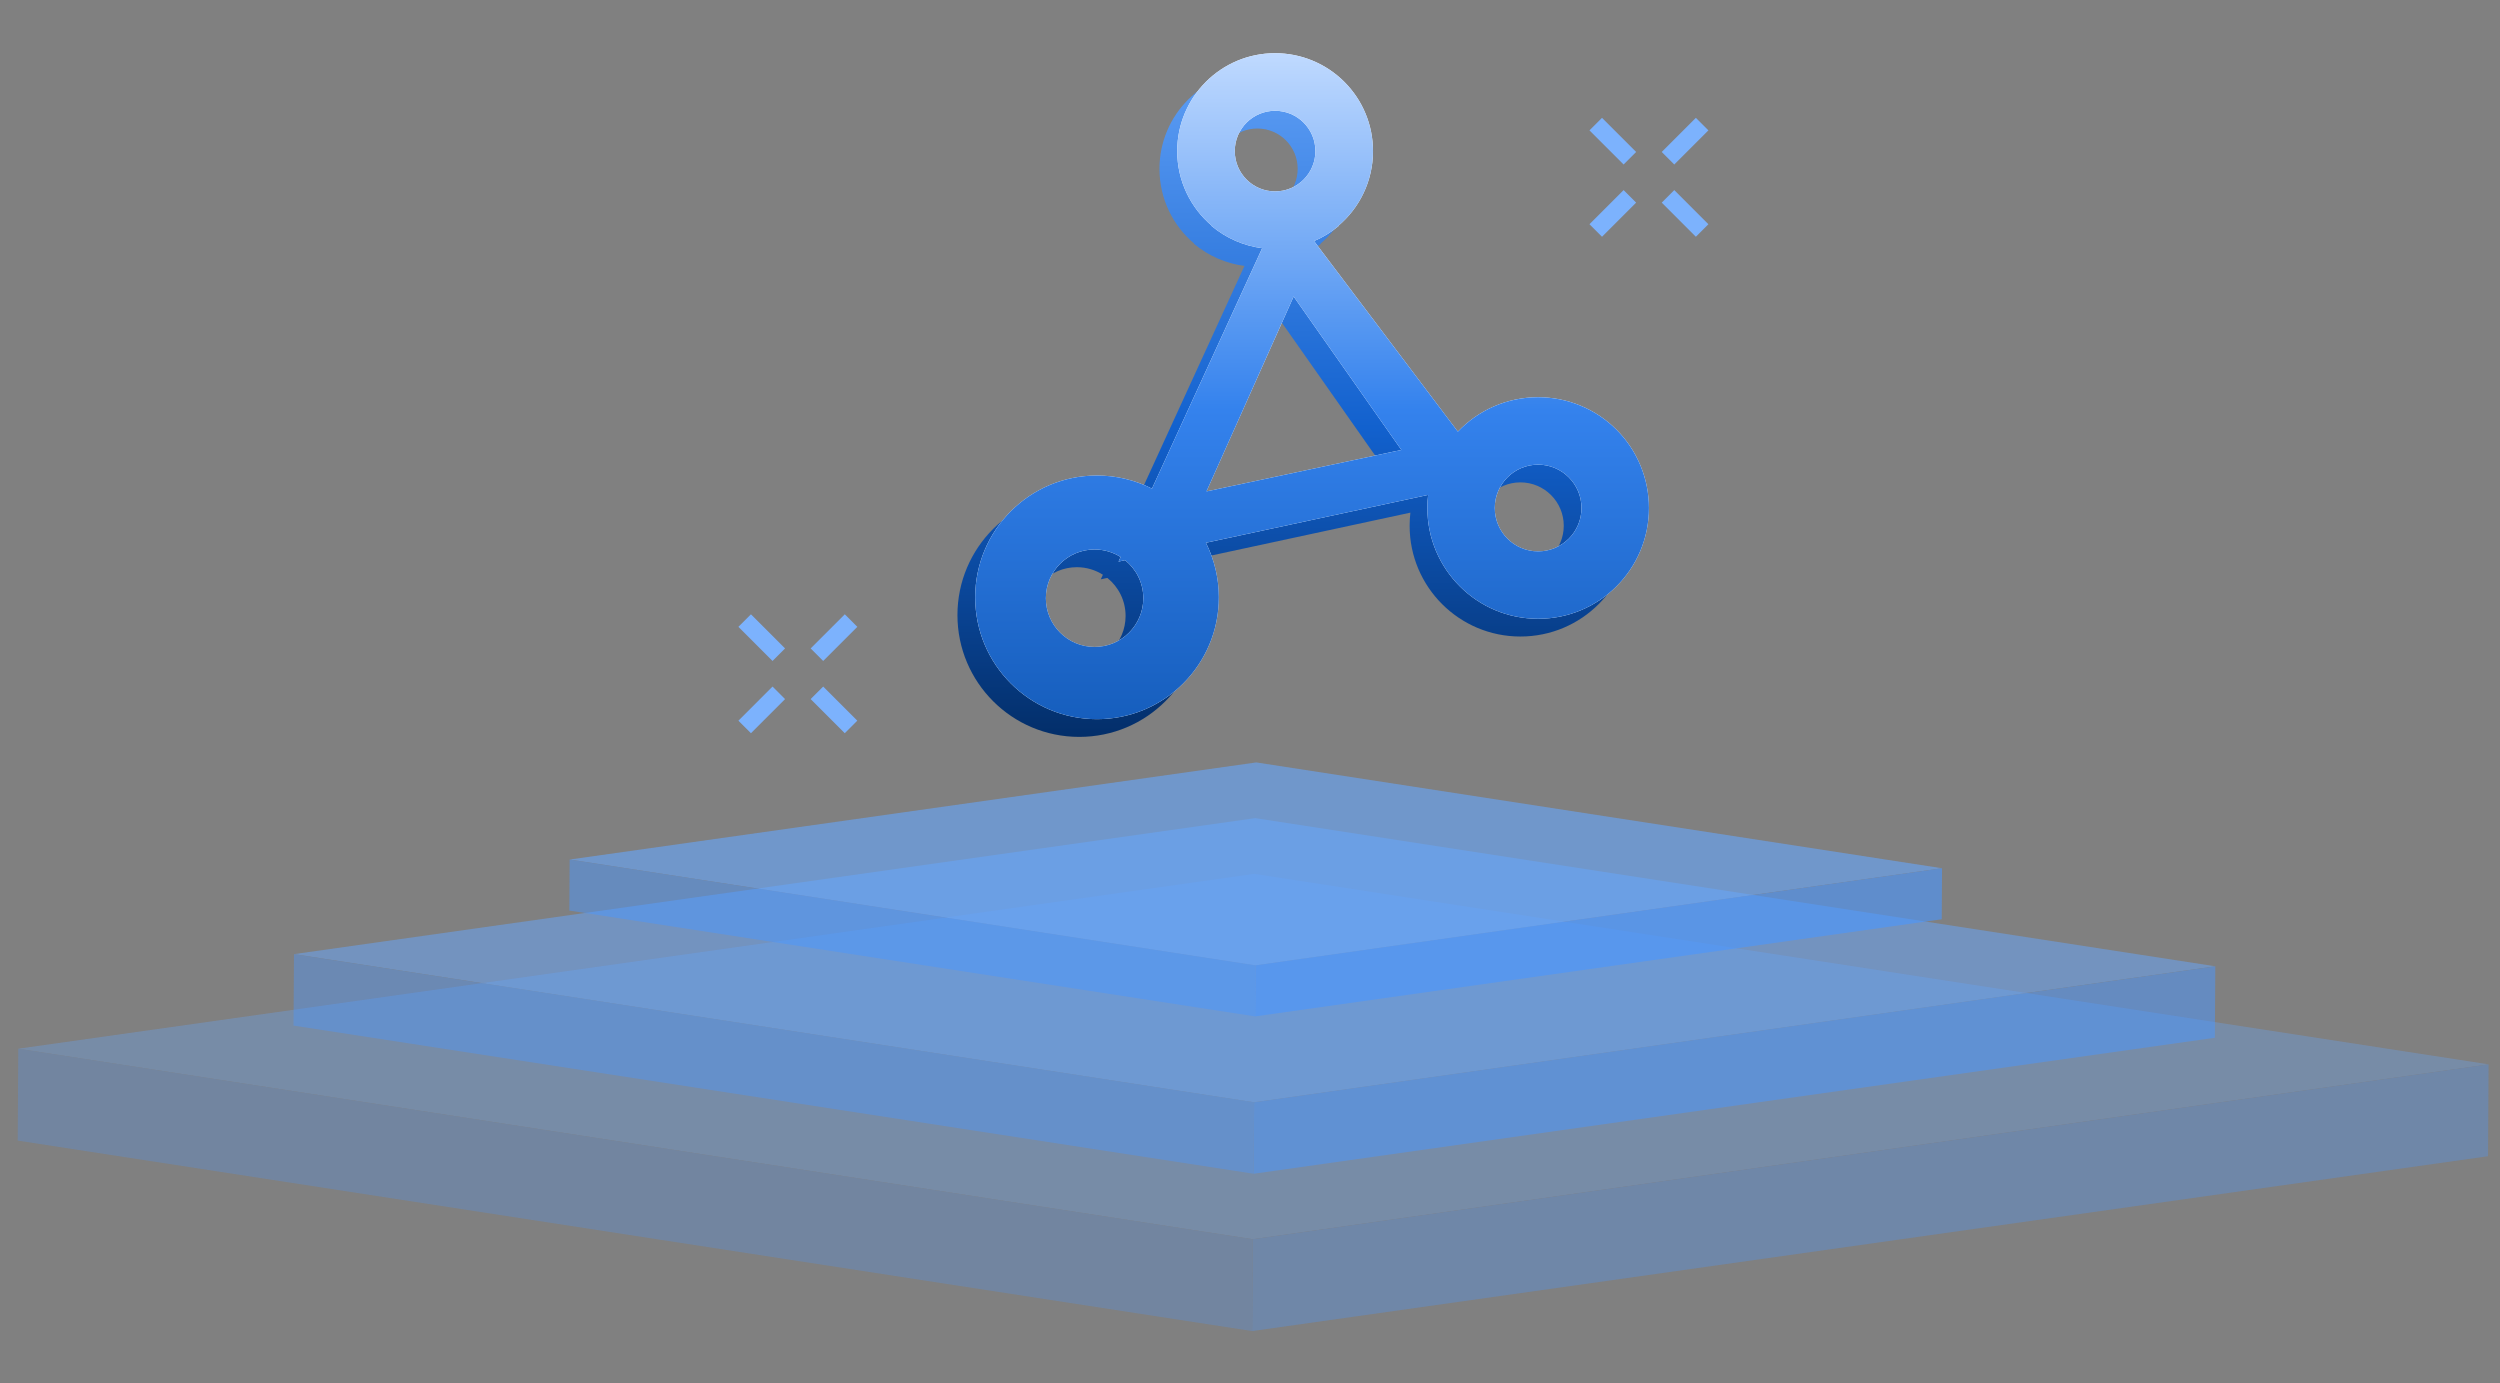 <?xml version="1.0" encoding="UTF-8"?>
<svg width="141px" height="78px" viewBox="0 0 141 78" version="1.1" xmlns="http://www.w3.org/2000/svg" xmlns:xlink="http://www.w3.org/1999/xlink">
    <rect x="0" y="0" width="141" height="78" fill="#808080" stroke="none"/>
    <title>hone/Advantage/icon/07</title>
    <defs>
        <linearGradient x1="49.999%" y1="99.999%" x2="49.999%" y2="0.002%" id="linearGradient-1">
            <stop stop-color="#032E69" offset="0%"></stop>
            <stop stop-color="#1261CE" offset="46.444%"></stop>
            <stop stop-color="#5E9EF5" offset="100%"></stop>
        </linearGradient>
        <linearGradient x1="49.999%" y1="99.999%" x2="49.999%" y2="0.002%" id="linearGradient-2">
            <stop stop-color="#165EBD" offset="0%"></stop>
            <stop stop-color="#3482ED" offset="46.444%"></stop>
            <stop stop-color="#C0DAFF" offset="100%"></stop>
        </linearGradient>
        <path d="M71.916,3 C73.38,3 74.785,3.582 75.82,4.617 C76.856,5.653 77.438,7.057 77.438,8.522 C77.438,10.211 76.679,11.724 75.483,12.737 L75.489,12.755 C75.07,13.104 74.606,13.387 74.113,13.597 L82.224,24.345 C83.362,23.149 84.969,22.403 86.751,22.403 C88.408,22.403 89.998,23.061 91.17,24.233 C92.342,25.405 93,26.994 93,28.651 C93,32.102 90.202,34.9 86.751,34.9 C83.301,34.9 80.503,32.103 80.503,28.652 C80.503,28.402 80.517,28.155 80.546,27.913 L68.014,30.612 C68.488,31.559 68.742,32.611 68.742,33.69 C68.742,37.485 65.666,40.561 61.871,40.561 C58.076,40.561 55,37.485 55,33.69 C55,29.895 58.076,26.819 61.871,26.819 C62.958,26.819 64.019,27.077 64.971,27.558 L71.187,13.998 C70.145,13.863 69.158,13.434 68.343,12.755 L68.348,12.736 L68.348,12.736 C67.153,11.724 66.394,10.211 66.394,8.522 C66.394,5.472 68.866,3 71.916,3 Z M61.735,30.99 C60.217,30.99 58.986,32.221 58.986,33.738 C58.986,35.256 60.217,36.487 61.735,36.487 C63.253,36.487 64.483,35.256 64.483,33.738 C64.483,32.871 64.081,32.098 63.454,31.594 L63.085,31.674 L63.203,31.415 C62.778,31.146 62.275,30.99 61.735,30.99 Z M86.751,26.206 C85.4,26.206 84.305,27.301 84.305,28.651 C84.305,30.002 85.4,31.097 86.751,31.097 C88.101,31.097 89.196,30.002 89.196,28.651 C89.196,27.301 88.101,26.206 86.751,26.206 Z M72.961,16.722 L68.045,27.716 L79.039,25.377 L72.961,16.722 Z M71.916,6.248 C70.66,6.248 69.642,7.266 69.642,8.522 C69.642,9.777 70.66,10.795 71.916,10.795 C73.172,10.795 74.189,9.777 74.189,8.522 C74.189,7.266 73.172,6.248 71.916,6.248 Z" id="path-3"></path>
    </defs>
    <g id="hone/Advantage/icon/07" stroke="none" stroke-width="1" fill="none" fill-rule="evenodd">
        <g>
            <rect id="矩形" x="0" y="0" width="141" height="78"></rect>
            <g id="底层" transform="translate(0.999, 43)">
                <g id="编组" opacity="0.317" transform="translate(0, 6.286)">
                    <polygon id="Fill-1" fill="#66A6FD" points="69.737 0 139.357 10.743 69.654 20.604 0.033 9.861"></polygon>
                    <polygon id="Fill-3" fill="#4A96FF" points="139.357 10.743 139.325 15.925 69.622 25.786 69.654 20.604"></polygon>
                    <polygon id="Fill-5" fill="#4A96FF" opacity="0.8" points="69.654 20.605 69.621 25.786 0 15.043 0.032 9.861"></polygon>
                </g>
                <g id="编组备份" opacity="0.5" transform="translate(15.556, 3.143)">
                    <polygon id="Fill-1" fill="#66A6FD" points="54.24 0 108.389 8.356 54.175 16.025 0.026 7.669"></polygon>
                    <polygon id="Fill-3" fill="#4A96FF" points="108.389 8.356 108.364 12.386 54.15 20.056 54.176 16.025"></polygon>
                    <polygon id="Fill-5" fill="#4A96FF" opacity="0.8" points="54.175 16.026 54.15 20.056 0 11.7 0.025 7.67"></polygon>
                </g>
                <g id="编组备份-2" opacity="0.6" transform="translate(31.111, 0)">
                    <polygon id="Fill-1" fill="#66A6FD" points="38.743 0 77.42 5.969 38.696 11.447 0.019 5.478"></polygon>
                    <polygon id="Fill-3" fill="#4A96FF" points="77.421 5.968 77.403 8.847 38.679 14.325 38.697 11.447"></polygon>
                    <polygon id="Fill-5" fill="#4A96FF" opacity="0.8" points="38.697 11.447 38.679 14.326 0 8.357 0.018 5.478"></polygon>
                </g>
            </g>
            <path d="M90,7 L91.925,8.925 M96,7 L94.075,8.925 M91.925,11.075 L90,13 M94.075,11.075 L96,13" id="形状" stroke="#7CB2FD" stroke-linejoin="round"></path>
            <path d="M42,35 L43.924,36.925 M48,35 L46.074,36.925 M43.924,39.075 L42,41 M46.074,39.075 L47.998,41" id="形状" stroke="#7CB2FD" stroke-linejoin="round"></path>
            <path d="M70.916,4 C72.38,4 73.785,4.582 74.82,5.617 C75.856,6.653 76.438,8.057 76.438,9.522 C76.438,11.211 75.679,12.724 74.483,13.737 L74.489,13.755 C74.07,14.104 73.606,14.387 73.113,14.597 L81.224,25.345 C82.362,24.149 83.969,23.403 85.751,23.403 C87.408,23.403 88.998,24.061 90.17,25.233 C91.342,26.405 92,27.994 92,29.651 C92,33.102 89.202,35.9 85.751,35.9 C82.301,35.9 79.503,33.103 79.503,29.652 C79.503,29.402 79.517,29.155 79.546,28.913 L67.014,31.612 C67.488,32.559 67.742,33.611 67.742,34.69 C67.742,38.485 64.666,41.561 60.871,41.561 C57.076,41.561 54,38.485 54,34.69 C54,30.895 57.076,27.819 60.871,27.819 C61.958,27.819 63.019,28.077 63.971,28.558 L70.187,14.998 C69.145,14.863 68.158,14.434 67.343,13.755 L67.348,13.736 L67.348,13.736 C66.153,12.724 65.394,11.211 65.394,9.522 C65.394,6.472 67.866,4 70.916,4 Z M60.735,31.99 C59.217,31.99 57.986,33.221 57.986,34.738 C57.986,36.256 59.217,37.487 60.735,37.487 C62.253,37.487 63.483,36.256 63.483,34.738 C63.483,33.871 63.081,33.098 62.454,32.594 L62.085,32.674 L62.203,32.415 C61.778,32.146 61.275,31.99 60.735,31.99 Z M85.751,27.206 C84.4,27.206 83.305,28.301 83.305,29.651 C83.305,31.002 84.4,32.097 85.751,32.097 C87.101,32.097 88.196,31.002 88.196,29.651 C88.196,28.301 87.101,27.206 85.751,27.206 Z M71.961,17.722 L67.045,28.716 L78.039,26.377 L71.961,17.722 Z M70.916,7.248 C69.66,7.248 68.642,8.266 68.642,9.522 C68.642,10.777 69.66,11.795 70.916,11.795 C72.172,11.795 73.189,10.777 73.189,9.522 C73.189,8.266 72.172,7.248 70.916,7.248 Z" id="形状结合" fill="url(#linearGradient-1)" fill-rule="nonzero"></path>
            <g id="形状结合备份" fill-rule="nonzero">
                <use fill="#FFFFFF" xlink:href="#path-3"></use>
                <use fill="url(#linearGradient-2)" xlink:href="#path-3"></use>
            </g>
        </g>
    </g>
</svg>